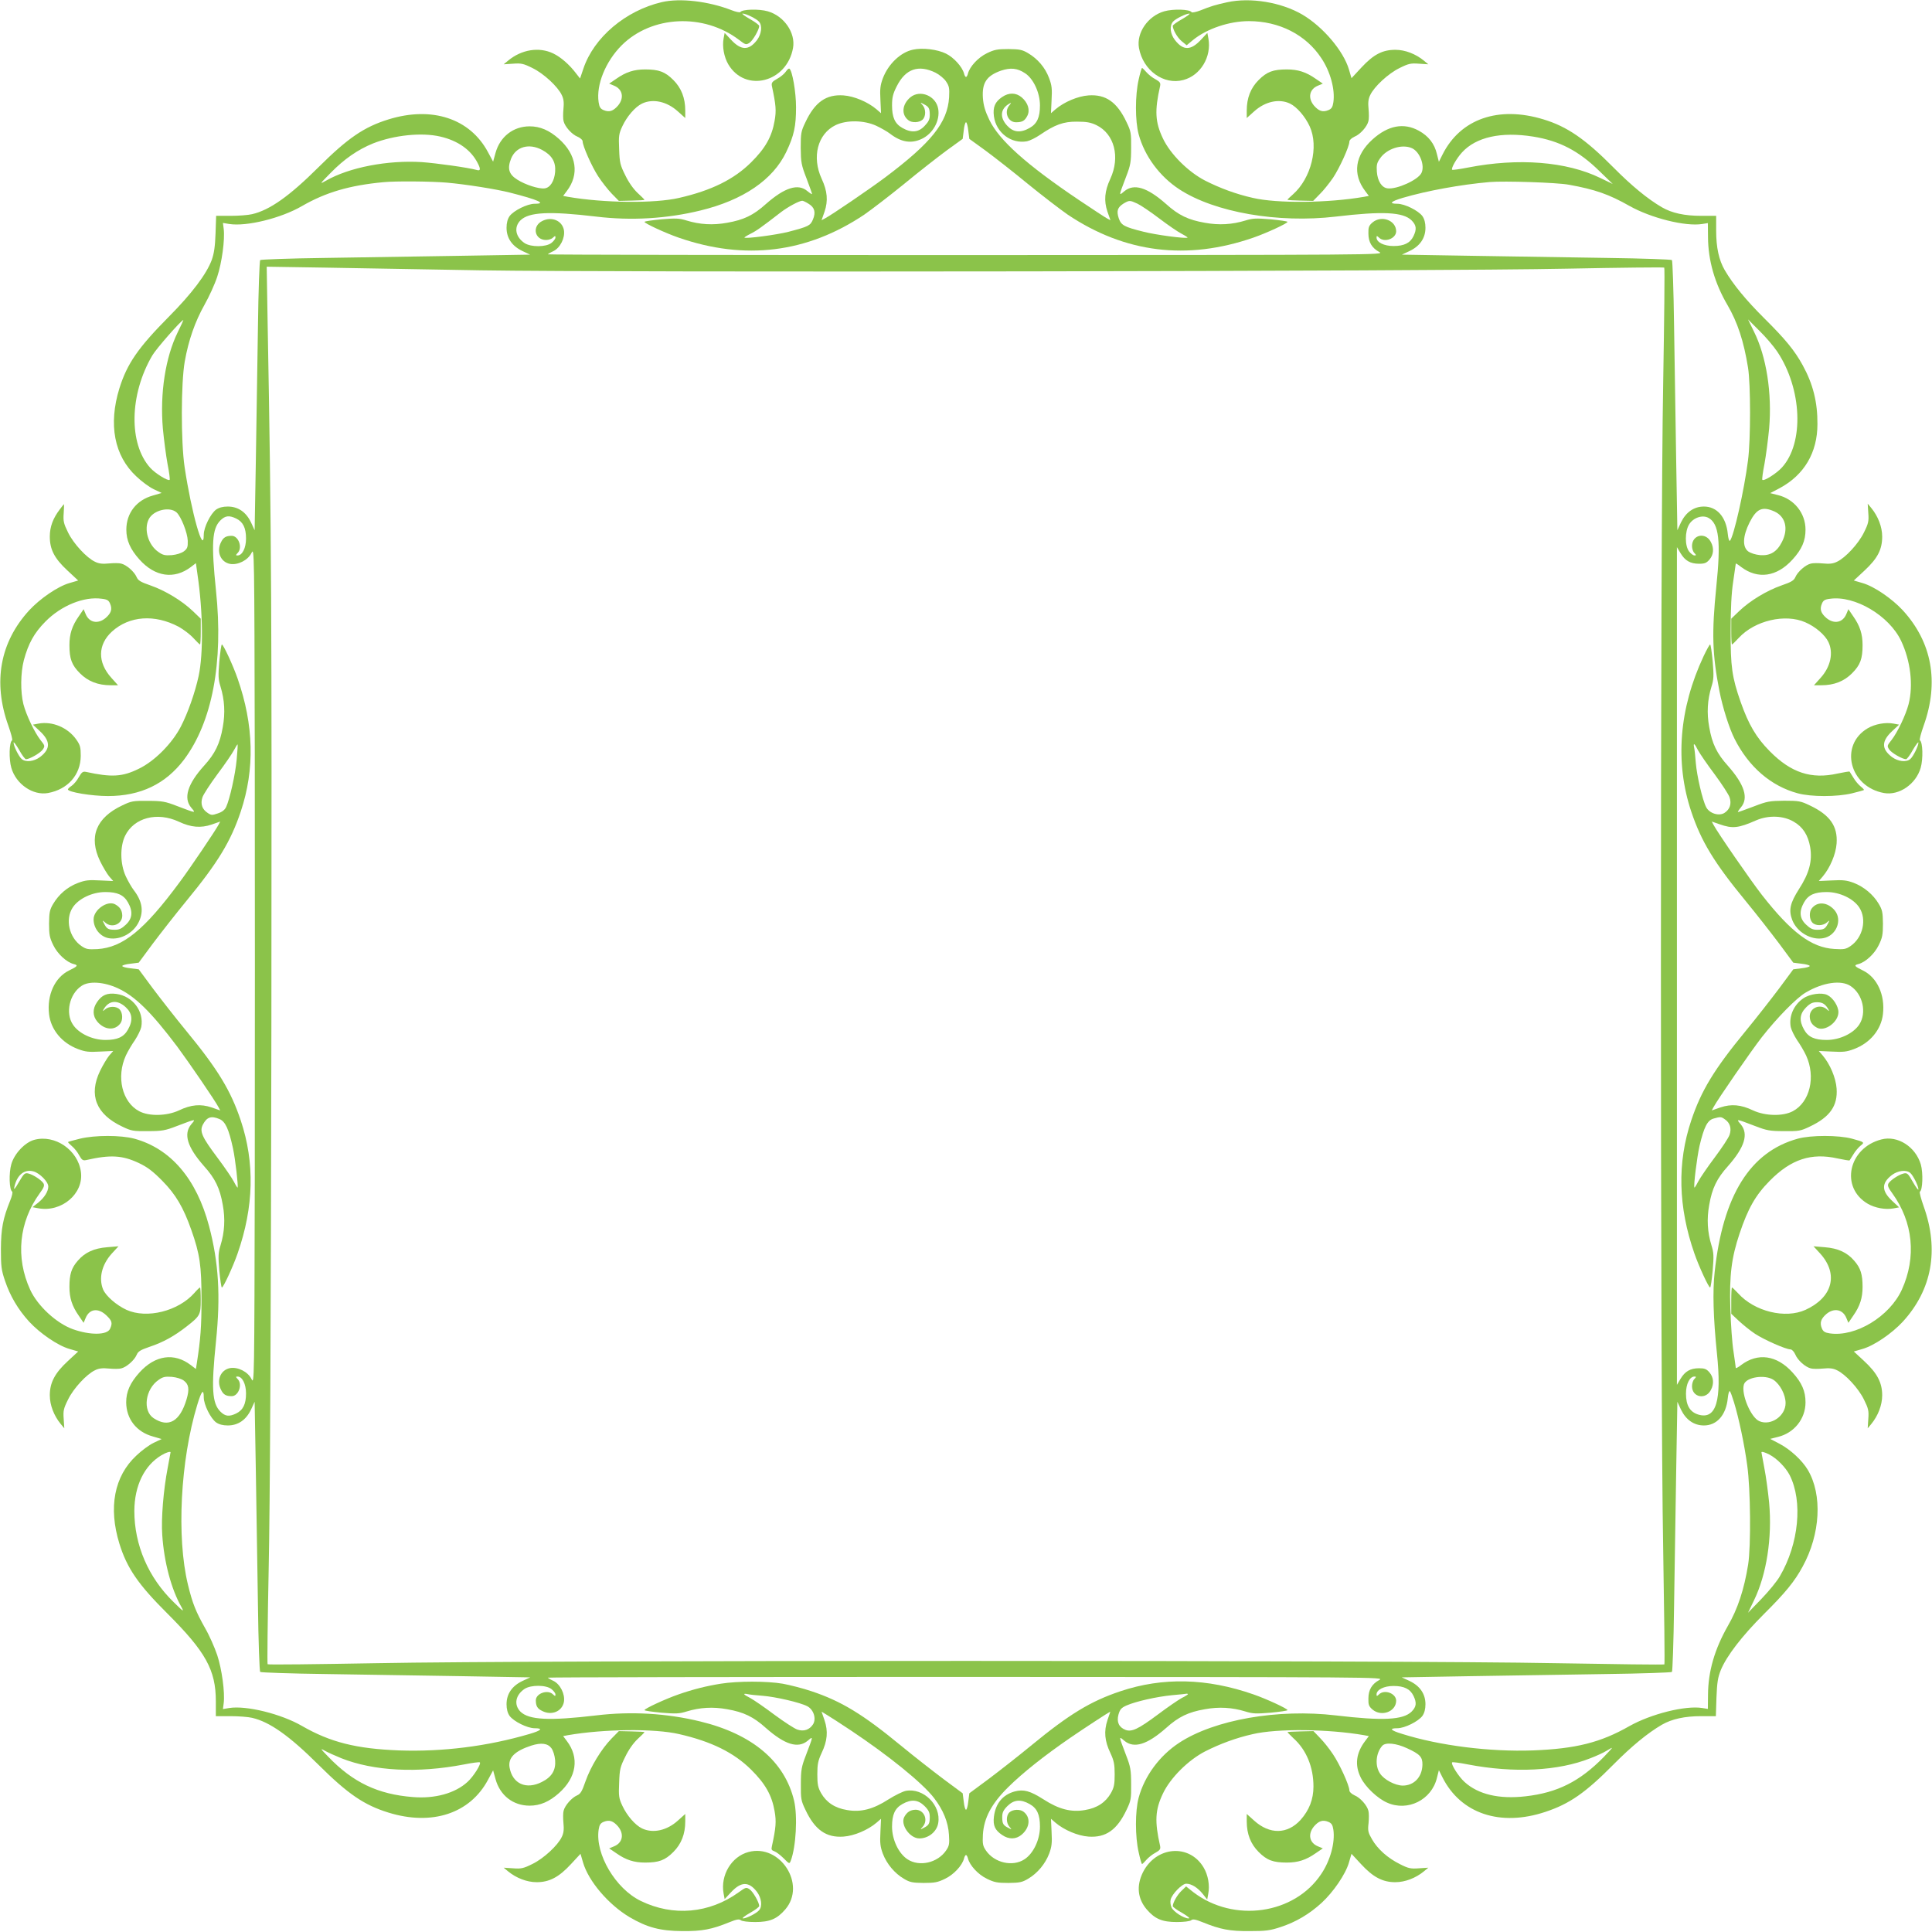 <?xml version="1.0" standalone="no"?>
<!DOCTYPE svg PUBLIC "-//W3C//DTD SVG 20010904//EN"
 "http://www.w3.org/TR/2001/REC-SVG-20010904/DTD/svg10.dtd">
<svg version="1.0" xmlns="http://www.w3.org/2000/svg"
 width="1280pt" height="1280pt" viewBox="0 0 1280 1280"
 preserveAspectRatio="xMidYMid meet">
<g transform="translate(0,1280) scale(0.1,-0.1)"
fill="#8bc34a" stroke="none">
<path d="M4385 12786 c-240 -56 -451 -234 -520 -441 l-22 -65 -25 32 c-46 61
-103 110 -153 134 -94 45 -210 26 -299 -48 l-29 -24 62 4 c54 4 69 1 129 -29
74 -36 168 -123 194 -179 13 -26 15 -51 11 -92 -3 -31 -3 -68 1 -81 9 -37 55
-88 93 -103 18 -8 33 -21 33 -30 0 -30 60 -166 103 -232 24 -37 65 -89 90
-115 l47 -48 85 2 c47 1 85 3 85 5 0 2 -20 22 -45 45 -28 26 -60 71 -82 117
-34 68 -38 84 -41 173 -4 87 -2 103 21 152 30 65 85 129 131 151 72 34 164 14
237 -52 l49 -44 0 49 c0 84 -26 150 -79 203 -55 55 -96 70 -187 70 -73 0 -127
-17 -191 -62 l-47 -32 31 -13 c58 -23 70 -81 28 -132 -32 -37 -58 -46 -95 -31
-22 9 -29 20 -34 53 -17 115 46 270 153 377 199 198 543 214 777 36 43 -33 47
-34 69 -20 23 15 65 88 65 112 0 6 -28 27 -62 46 -35 20 -56 36 -48 36 23 0
93 -35 109 -54 23 -27 16 -82 -14 -122 -54 -70 -105 -69 -172 3 l-42 45 -7
-37 c-10 -54 3 -123 31 -171 112 -190 388 -121 429 108 18 100 -59 212 -167
243 -59 17 -170 14 -182 -5 -3 -4 -29 1 -57 12 -154 60 -342 82 -463 54z"/>
<path d="M8130 12785 c-77 -17 -108 -26 -177 -54 -29 -11 -55 -16 -58 -12 -12
20 -123 23 -182 6 -108 -31 -185 -143 -167 -243 27 -149 164 -247 294 -212
114 30 188 154 166 275 l-7 37 -42 -45 c-68 -73 -118 -73 -173 -2 -31 41 -37
92 -13 121 16 19 86 54 109 54 8 0 -13 -16 -47 -36 -35 -19 -63 -40 -63 -45 0
-25 30 -78 59 -102 l33 -27 42 35 c92 75 240 125 370 125 201 0 378 -90 480
-245 60 -89 92 -208 80 -292 -5 -33 -12 -44 -34 -53 -37 -15 -63 -6 -95 31
-42 51 -30 109 28 132 l31 13 -47 32 c-64 45 -118 62 -191 62 -91 0 -132 -15
-187 -70 -53 -53 -79 -119 -79 -203 l0 -49 49 44 c73 66 165 86 237 52 46 -22
101 -86 131 -151 62 -135 10 -344 -111 -451 -20 -17 -36 -33 -36 -35 0 -3 38
-5 85 -6 l85 -2 43 44 c24 23 63 72 88 108 43 64 109 208 109 241 0 10 14 23
33 32 38 15 84 66 93 103 4 13 4 50 1 81 -4 41 -2 66 11 92 26 56 120 143 194
179 60 30 75 33 129 29 l62 -4 -29 24 c-55 45 -125 72 -189 72 -86 0 -145 -31
-225 -117 l-66 -71 -17 58 c-36 122 -171 282 -308 363 -140 82 -344 116 -499
82z"/>
<path d="M6049 12471 c-82 -17 -164 -95 -200 -190 -17 -46 -20 -71 -16 -143
l4 -88 -30 26 c-58 49 -148 87 -219 92 -114 8 -189 -44 -252 -178 -29 -60 -31
-73 -31 -170 1 -96 4 -113 38 -201 20 -53 37 -100 37 -104 0 -4 -14 5 -31 19
-61 52 -150 24 -274 -85 -83 -75 -148 -106 -258 -125 -93 -17 -180 -12 -268
15 -48 15 -70 16 -167 8 -62 -6 -112 -13 -112 -17 0 -10 141 -75 225 -104 440
-153 852 -102 1231 152 49 34 169 126 266 205 97 80 224 179 281 221 l105 76
7 55 c3 30 10 55 15 55 5 0 12 -25 15 -55 l7 -55 105 -76 c57 -42 184 -141
281 -221 97 -79 217 -171 266 -205 379 -254 791 -305 1231 -152 84 29 225 94
225 104 0 4 -50 11 -112 17 -97 8 -119 7 -167 -8 -88 -27 -175 -32 -268 -15
-110 19 -175 50 -258 125 -125 110 -212 137 -276 84 -38 -32 -38 -35 12 97 29
75 33 97 33 190 1 97 -1 110 -30 170 -63 134 -138 186 -252 178 -71 -5 -161
-43 -219 -92 l-30 -26 4 88 c4 73 2 96 -17 146 -26 69 -75 126 -139 164 -39
23 -56 26 -130 27 -74 0 -94 -4 -143 -28 -58 -28 -113 -88 -125 -134 -3 -13
-9 -23 -13 -23 -4 0 -10 10 -13 23 -12 44 -67 106 -120 132 -57 28 -155 40
-218 26z m150 -153 c25 -13 57 -39 69 -58 21 -31 23 -44 20 -106 -11 -166
-117 -299 -423 -529 -103 -77 -355 -249 -401 -273 l-21 -11 20 57 c24 72 19
135 -19 217 -67 145 -27 298 92 356 73 35 188 33 269 -4 32 -15 74 -39 92 -53
73 -56 139 -67 208 -35 75 34 124 121 111 199 -14 87 -120 131 -185 77 -55
-47 -61 -115 -12 -152 23 -18 71 -16 93 4 23 21 23 70 1 96 -18 19 -17 20 7 7
34 -17 40 -28 40 -72 0 -28 -8 -45 -34 -72 -40 -43 -87 -48 -147 -14 -50 28
-69 70 -69 150 0 52 6 77 31 126 58 116 144 146 258 90z m592 -3 c56 -36 99
-130 99 -213 0 -80 -19 -122 -69 -150 -60 -34 -107 -29 -147 14 -53 56 -47
115 16 149 11 6 10 3 -2 -12 -38 -43 -11 -113 43 -113 41 0 58 9 75 42 20 38
5 87 -37 123 -38 32 -85 33 -130 2 -47 -32 -62 -67 -54 -128 15 -109 115 -184
219 -165 19 4 58 23 87 43 98 67 155 88 244 87 64 0 91 -5 129 -23 119 -58
159 -211 92 -356 -38 -82 -43 -145 -19 -217 l20 -57 -21 11 c-12 6 -97 62
-191 125 -346 233 -526 395 -590 528 -28 58 -39 95 -43 145 -7 101 24 148 120
182 63 21 108 17 159 -17z m-1434 -865 c40 -24 49 -56 29 -104 -17 -41 -29
-47 -163 -82 -79 -20 -281 -47 -291 -38 -2 1 16 13 40 25 40 20 70 41 203 144
48 36 119 74 140 75 6 0 25 -9 42 -20z m2178 1 c22 -10 87 -54 145 -98 58 -44
125 -90 149 -102 23 -12 41 -24 39 -25 -10 -9 -212 18 -293 39 -129 32 -147
43 -163 89 -16 49 -8 72 31 97 39 23 42 23 92 0z"/>
<path d="M5206 12325 c-9 -13 -34 -35 -57 -47 -34 -19 -39 -27 -35 -48 27
-127 30 -162 18 -230 -18 -105 -61 -182 -156 -276 -113 -112 -262 -186 -476
-235 -162 -38 -501 -34 -737 7 l-32 6 24 32 c85 111 65 242 -52 346 -64 57
-125 83 -194 83 -108 0 -196 -68 -226 -176 l-16 -58 -34 63 c-119 223 -371
306 -659 217 -162 -50 -270 -124 -464 -317 -193 -192 -323 -284 -440 -311 -25
-6 -88 -11 -141 -11 l-97 0 -4 -117 c-3 -86 -10 -133 -25 -175 -35 -94 -132
-223 -286 -378 -203 -205 -275 -310 -326 -473 -74 -240 -34 -447 112 -583 34
-33 86 -71 115 -85 l53 -25 -58 -17 c-109 -30 -176 -117 -176 -226 0 -71 26
-130 87 -198 103 -115 230 -133 340 -50 l34 26 10 -72 c37 -247 40 -526 8
-676 -24 -110 -71 -244 -118 -335 -58 -112 -174 -229 -278 -279 -109 -54 -181
-58 -350 -21 -21 4 -28 -1 -48 -35 -12 -23 -34 -48 -47 -57 -14 -9 -25 -20
-25 -24 0 -18 158 -44 265 -44 217 0 382 80 504 241 187 249 262 644 212 1120
-32 311 -26 410 29 465 32 32 58 35 104 13 46 -22 66 -62 66 -133 0 -63 -25
-112 -56 -112 -13 0 -13 2 0 16 35 34 7 114 -39 114 -37 0 -55 -10 -70 -41
-33 -63 -4 -133 59 -145 52 -9 118 24 142 72 19 39 19 29 22 -1349 1 -763 1
-2011 0 -2775 -3 -1377 -3 -1387 -22 -1348 -24 48 -90 81 -142 72 -63 -12 -92
-82 -59 -145 15 -31 33 -41 70 -41 46 0 74 80 39 114 -13 14 -13 16 0 16 31 0
56 -49 56 -112 0 -71 -20 -111 -66 -133 -46 -22 -72 -19 -104 13 -55 55 -61
154 -29 465 31 301 18 522 -46 764 -83 313 -254 513 -495 579 -90 24 -261 24
-360 0 -41 -10 -77 -20 -79 -22 -2 -2 10 -14 26 -28 16 -13 38 -41 48 -61 17
-30 24 -35 45 -31 162 37 240 32 349 -19 57 -27 93 -54 156 -118 89 -90 140
-176 193 -327 56 -159 67 -234 67 -460 0 -179 -6 -261 -31 -422 l-6 -38 -34
26 c-110 84 -236 66 -340 -49 -62 -69 -88 -127 -88 -198 1 -110 68 -196 177
-226 l58 -17 -53 -25 c-29 -14 -81 -52 -115 -85 -146 -136 -186 -343 -112
-583 50 -162 125 -271 317 -462 255 -255 322 -375 322 -583 l0 -98 98 0 c53 0
117 -5 142 -11 117 -27 247 -119 440 -311 194 -193 302 -267 464 -317 288 -89
540 -6 659 217 l34 63 16 -58 c30 -109 117 -176 226 -176 69 0 130 26 194 83
117 104 137 235 52 346 l-24 32 32 6 c236 41 575 45 737 7 214 -49 363 -123
476 -235 95 -94 138 -171 156 -276 12 -68 9 -108 -18 -232 -5 -21 -2 -27 16
-33 12 -4 40 -25 61 -46 39 -39 39 -39 48 -17 35 93 46 296 22 398 -62 260
-276 441 -622 525 -222 54 -457 68 -689 40 -312 -37 -446 -30 -502 25 -45 46
-33 110 28 151 42 27 142 27 178 -2 14 -11 26 -27 26 -35 0 -13 -2 -13 -16 0
-34 35 -114 7 -114 -39 0 -37 10 -55 41 -70 63 -33 133 -4 145 59 9 51 -24
118 -70 140 -20 9 -36 19 -36 21 0 3 1248 5 2773 5 2731 -1 2771 -1 2736 -20
-49 -26 -73 -65 -73 -123 -1 -41 3 -52 27 -73 59 -50 156 -15 157 58 0 49 -78
78 -114 42 -14 -13 -16 -13 -16 0 0 31 49 56 112 56 71 0 111 -20 133 -66 22
-46 19 -72 -13 -104 -56 -55 -190 -62 -502 -25 -383 45 -803 -28 -1037 -181
-130 -85 -230 -220 -269 -364 -24 -88 -24 -259 0 -362 9 -43 20 -78 22 -78 3
0 16 13 29 28 13 15 40 37 60 47 30 17 35 24 31 45 -37 164 -33 239 19 348 49
103 167 221 280 279 99 50 204 89 315 114 162 38 501 34 737 -7 l32 -6 -24
-32 c-61 -80 -71 -161 -29 -244 30 -61 110 -137 174 -165 136 -61 295 18 330
164 l13 51 24 -48 c121 -240 383 -328 682 -228 160 53 266 127 451 314 121
122 226 208 320 263 66 38 151 57 261 57 l97 0 4 123 c4 101 9 133 29 183 39
94 141 226 284 369 144 143 205 218 258 316 118 215 132 476 34 641 -37 62
-113 133 -186 172 l-63 33 51 13 c108 26 183 120 183 229 0 74 -24 130 -86
198 -104 115 -230 133 -341 49 -19 -15 -35 -23 -35 -19 0 4 -7 53 -15 108 -9
55 -18 183 -21 285 -7 220 7 336 61 497 56 167 106 255 200 350 141 143 276
187 449 148 43 -9 79 -15 80 -13 1 1 13 20 25 40 12 21 34 46 47 57 29 23 28
24 -56 47 -89 24 -272 24 -359 0 -316 -87 -496 -375 -551 -884 -14 -129 -9
-302 15 -537 33 -316 -5 -442 -123 -407 -56 17 -82 61 -82 139 0 64 25 113 56
113 13 0 13 -2 0 -16 -9 -8 -16 -30 -16 -48 0 -74 91 -92 125 -25 22 41 18 84
-9 116 -20 23 -32 28 -69 28 -58 0 -93 -20 -123 -70 l-24 -40 0 2775 0 2775
24 -40 c30 -50 65 -70 123 -70 37 0 49 5 69 28 27 32 31 75 9 116 -35 68 -125
49 -125 -27 0 -17 7 -38 16 -46 13 -14 13 -16 0 -16 -8 0 -24 12 -35 26 -29
37 -29 133 0 180 27 44 88 65 128 43 70 -38 83 -156 52 -456 -31 -304 -27
-450 21 -693 21 -107 64 -244 100 -315 94 -186 241 -313 419 -361 89 -24 260
-24 359 0 41 10 77 20 79 22 2 2 -8 13 -22 24 -14 11 -36 37 -48 58 -12 20
-24 39 -25 40 -1 2 -37 -4 -80 -13 -173 -39 -308 5 -449 148 -89 90 -140 176
-193 327 -57 163 -67 233 -66 470 0 148 5 250 17 328 9 62 17 115 17 118 0 3
16 -7 35 -22 111 -84 237 -66 341 49 62 68 86 124 86 198 0 109 -75 203 -183
229 l-51 13 63 33 c162 87 250 235 250 424 1 145 -29 265 -97 389 -54 99 -116
174 -254 311 -122 121 -208 226 -263 320 -39 67 -57 151 -57 262 l0 98 -98 0
c-111 0 -195 18 -262 57 -94 55 -199 141 -320 263 -186 188 -308 272 -464 319
-298 91 -550 4 -669 -233 l-24 -48 -13 51 c-16 69 -56 120 -120 155 -100 55
-204 35 -307 -58 -116 -105 -134 -229 -48 -342 l24 -32 -32 -6 c-236 -41 -575
-45 -737 -7 -111 25 -216 64 -315 114 -113 58 -231 176 -280 279 -52 109 -56
184 -19 348 4 21 -1 28 -31 45 -20 10 -47 32 -60 47 -13 15 -26 28 -29 28 -2
0 -13 -35 -22 -77 -24 -104 -24 -275 0 -363 39 -144 139 -279 269 -364 234
-153 654 -226 1037 -181 312 37 446 30 502 -25 32 -32 35 -58 13 -104 -22 -46
-62 -66 -133 -66 -63 0 -112 25 -112 56 0 13 2 13 16 0 36 -36 114 -7 114 42
-1 73 -98 108 -157 58 -24 -21 -28 -32 -27 -73 0 -58 24 -97 73 -123 35 -19
-5 -19 -2736 -20 -1525 0 -2773 2 -2773 5 0 2 16 12 36 21 46 22 79 89 70 140
-12 63 -82 92 -145 59 -68 -35 -49 -125 27 -125 17 0 38 7 46 16 14 13 16 13
16 0 0 -8 -12 -24 -26 -35 -36 -29 -136 -29 -178 -2 -61 41 -73 105 -28 151
56 55 190 62 502 25 232 -28 467 -14 689 40 285 69 482 204 570 388 52 109 65
171 65 297 0 100 -25 243 -44 255 -4 3 -15 -6 -24 -20z m-2288 -430 c116 -27
202 -88 246 -174 22 -42 20 -55 -6 -47 -58 16 -266 45 -364 52 -226 14 -481
-35 -634 -123 -44 -25 -44 -24 30 51 90 92 179 154 282 196 140 55 322 74 446
45z m7240 0 c174 -28 302 -95 437 -227 l90 -87 -83 40 c-224 109 -543 134
-876 69 -55 -11 -102 -17 -105 -15 -9 9 28 74 65 115 93 102 259 139 472 105z
m-6567 -88 c65 -35 92 -79 87 -145 -5 -62 -33 -106 -70 -110 -38 -5 -128 24
-181 58 -56 35 -67 73 -41 139 32 79 118 104 205 58z m5764 11 c52 -24 87
-116 62 -165 -24 -46 -162 -108 -223 -101 -39 4 -67 47 -72 110 -3 44 0 59 20
87 44 66 147 99 213 69z m-6395 -228 c126 -11 327 -43 418 -66 189 -48 246
-74 164 -74 -48 0 -139 -45 -166 -82 -13 -19 -20 -44 -20 -77 0 -68 36 -121
105 -154 l51 -24 -478 -8 c-264 -4 -664 -10 -891 -14 -226 -3 -415 -10 -419
-14 -5 -5 -12 -203 -15 -440 -4 -238 -10 -638 -14 -891 l-8 -459 -24 52 c-33
69 -86 105 -154 105 -33 0 -58 -7 -77 -20 -37 -27 -82 -118 -82 -166 0 -143
-82 147 -127 448 -25 169 -24 558 1 699 25 141 68 264 131 376 30 53 68 136
84 185 31 93 52 248 43 318 l-5 39 42 -7 c114 -18 343 38 482 119 158 91 315
137 539 158 80 8 313 6 420 -3z m7435 -14 c173 -31 266 -64 400 -140 144 -81
372 -138 483 -120 l37 6 1 -94 c1 -154 45 -306 129 -449 67 -115 108 -240 136
-414 18 -108 18 -481 0 -615 -25 -197 -95 -508 -120 -533 -5 -4 -11 16 -14 46
-11 112 -72 181 -158 181 -66 0 -119 -37 -152 -105 l-24 -52 -8 469 c-4 258
-10 659 -14 891 -3 232 -10 425 -14 430 -5 4 -194 11 -420 14 -227 4 -627 10
-891 14 l-478 8 51 24 c69 33 105 86 105 154 0 33 -7 58 -20 77 -27 37 -118
82 -166 82 -59 0 -45 15 35 39 160 47 383 88 577 105 95 8 447 -3 525 -18z
m-7210 -567 c909 -15 6342 -7 7198 11 350 7 640 10 643 7 4 -3 0 -347 -7 -764
-20 -1069 -20 -6657 0 -7726 7 -417 11 -760 8 -764 -3 -3 -329 1 -724 8 -1016
20 -6790 20 -7806 0 -395 -7 -721 -11 -724 -7 -3 3 0 286 7 628 9 416 15 1605
18 3583 3 2773 1 3267 -25 4684 l-6 364 384 -6 c211 -4 677 -12 1034 -18z
m-2007 -409 c-82 -167 -119 -405 -99 -639 7 -74 21 -180 31 -235 11 -55 17
-102 14 -105 -10 -10 -95 42 -129 80 -143 159 -138 485 14 744 26 45 193 235
206 235 1 0 -15 -36 -37 -80z m10597 -130 c164 -246 179 -604 31 -767 -35 -39
-120 -93 -130 -82 -3 3 3 50 14 105 10 55 24 161 31 235 20 235 -18 477 -101
643 l-39 80 75 -75 c41 -40 95 -103 119 -139z m-10605 -1065 c30 -28 72 -134
74 -188 1 -43 -3 -52 -26 -70 -17 -12 -48 -22 -80 -25 -44 -3 -59 0 -87 20
-69 46 -100 152 -65 219 31 60 138 85 184 44z m10587 6 c73 -34 93 -115 49
-201 -33 -66 -78 -93 -144 -88 -32 3 -63 13 -80 25 -39 30 -36 101 9 191 47
93 85 109 166 73z m-10539 -5758 c33 -25 38 -56 18 -124 -44 -147 -119 -190
-218 -125 -75 49 -56 193 33 254 28 20 43 23 87 20 32 -3 64 -13 80 -25z
m10532 5 c44 -30 80 -99 80 -154 0 -85 -97 -152 -173 -120 -57 23 -123 181
-103 244 16 49 140 67 196 30z m-262 -148 c32 -104 70 -284 88 -420 22 -155
25 -535 6 -655 -27 -167 -69 -294 -135 -408 -87 -153 -130 -300 -131 -455 l-1
-94 -37 6 c-111 18 -339 -39 -483 -120 -191 -109 -355 -150 -640 -161 -285
-10 -617 31 -867 110 -76 23 -87 37 -30 37 48 0 139 45 166 82 13 19 20 44 20
77 0 68 -36 121 -105 154 l-52 24 459 8 c252 4 653 10 891 14 237 3 435 10
440 14 4 5 11 198 14 430 4 232 10 633 14 891 l8 469 24 -52 c33 -68 86 -105
152 -105 86 0 147 69 158 181 3 30 9 50 14 46 4 -4 16 -37 27 -73z m-10138 32
c0 -48 45 -139 82 -166 19 -13 44 -20 77 -20 68 0 121 36 154 105 l24 52 8
-459 c4 -253 10 -653 14 -891 3 -237 10 -435 15 -440 4 -4 202 -11 439 -14
238 -4 639 -10 891 -14 l459 -8 -52 -24 c-69 -33 -105 -86 -105 -154 0 -33 7
-58 20 -77 27 -37 118 -82 166 -82 59 0 45 -15 -34 -38 -279 -82 -576 -119
-863 -109 -285 11 -456 54 -644 162 -138 80 -369 137 -482 119 l-42 -7 5 39
c9 70 -12 225 -43 319 -17 50 -52 130 -80 178 -62 110 -84 165 -114 289 -76
314 -50 823 62 1191 28 93 43 110 43 49z m-220 -364 c0 -2 -9 -48 -19 -103
-28 -145 -44 -336 -36 -445 12 -180 60 -359 126 -475 20 -37 16 -35 -50 30
-168 163 -261 379 -261 605 1 167 66 301 180 369 30 18 60 27 60 19z m10591
-14 c51 -26 109 -85 136 -137 88 -174 61 -455 -65 -670 -18 -32 -73 -99 -122
-150 l-89 -92 40 83 c83 171 121 414 100 646 -7 72 -21 176 -32 231 -10 55
-19 101 -19 103 0 7 24 0 51 -14z m-8068 -1946 c12 -16 22 -48 25 -80 5 -66
-22 -111 -88 -144 -104 -53 -195 -12 -214 96 -11 64 34 109 144 145 66 21 109
15 133 -17z m5670 -1 c85 -39 102 -58 101 -109 -2 -82 -56 -138 -131 -138 -51
1 -123 39 -150 80 -35 51 -28 136 15 184 22 24 92 17 165 -17z m-7061 -66
c215 -85 506 -100 812 -41 55 11 102 17 105 14 11 -10 -43 -95 -82 -130 -82
-75 -216 -112 -361 -100 -232 18 -398 97 -561 267 -52 53 -55 59 -25 41 19
-11 70 -34 112 -51z m8363 8 c-158 -161 -306 -236 -518 -260 -174 -20 -313 12
-404 95 -39 35 -93 120 -82 130 3 3 50 -3 105 -14 303 -58 597 -44 810 41 40
15 87 37 105 48 19 12 36 21 39 21 2 0 -22 -27 -55 -61z"/>
<path d="M396 9425 c-45 -59 -66 -115 -66 -180 0 -86 31 -145 117 -225 l71
-66 -58 -17 c-77 -22 -195 -103 -267 -181 -193 -211 -241 -475 -138 -763 18
-51 30 -95 25 -98 -19 -12 -22 -123 -5 -182 31 -108 143 -185 243 -167 131 24
216 120 217 246 0 58 -4 72 -30 109 -56 79 -158 122 -250 105 l-37 -7 45 -42
c72 -67 73 -118 3 -172 -40 -30 -95 -37 -122 -14 -19 16 -54 86 -54 109 0 8
16 -13 36 -47 19 -35 40 -63 46 -63 24 0 97 42 112 65 14 22 14 25 -15 61 -40
51 -95 166 -114 239 -20 81 -19 206 3 291 30 111 68 180 142 255 105 107 257
169 375 152 36 -4 46 -11 55 -34 15 -36 6 -62 -31 -94 -51 -42 -109 -30 -132
28 l-13 31 -32 -47 c-45 -64 -62 -118 -62 -191 0 -91 15 -132 70 -187 53 -53
119 -79 203 -79 l49 0 -44 49 c-93 103 -91 220 4 307 115 104 282 116 441 32
31 -17 75 -50 97 -74 22 -24 43 -44 45 -44 3 0 5 39 5 86 l0 85 -52 50 c-72
69 -183 136 -280 170 -67 23 -83 33 -93 56 -15 35 -67 81 -102 89 -13 4 -50 4
-81 1 -41 -4 -66 -2 -92 11 -56 26 -143 120 -179 194 -29 59 -33 75 -29 128 2
33 3 60 2 60 -1 0 -14 -16 -28 -35z"/>
<path d="M12378 9401 c4 -54 1 -69 -29 -129 -36 -74 -123 -168 -179 -194 -26
-13 -51 -15 -92 -11 -31 3 -68 3 -81 -1 -35 -8 -87 -54 -102 -89 -10 -23 -26
-33 -93 -56 -97 -34 -208 -101 -280 -170 l-52 -50 0 -85 c0 -47 2 -86 5 -86 2
0 23 20 45 44 106 115 308 162 441 103 67 -29 131 -84 153 -131 34 -72 14
-164 -52 -237 l-44 -49 49 0 c84 0 150 26 203 79 55 55 70 96 70 187 0 73 -17
127 -62 191 l-32 47 -13 -31 c-23 -58 -81 -70 -132 -28 -37 32 -46 58 -31 94
9 23 19 30 55 34 164 23 391 -112 470 -278 63 -133 82 -294 50 -420 -19 -73
-74 -188 -114 -239 -29 -36 -29 -39 -15 -61 15 -23 88 -65 112 -65 6 0 27 28
46 63 20 34 36 55 36 47 0 -23 -35 -93 -54 -109 -27 -23 -82 -16 -122 14 -70
54 -69 105 3 172 l45 42 -37 7 c-54 10 -123 -3 -171 -31 -190 -112 -121 -388
108 -429 100 -18 212 59 243 167 17 59 14 170 -5 182 -5 3 7 47 25 98 103 288
55 552 -138 763 -72 78 -190 159 -267 181 l-58 17 71 66 c86 80 117 139 117
225 0 64 -27 134 -72 189 l-24 29 4 -62z"/>
<path d="M1453 8418 c-8 -97 -7 -119 8 -167 27 -88 32 -175 15 -268 -19 -110
-51 -176 -124 -256 -110 -122 -138 -215 -85 -278 32 -38 35 -38 -97 12 -75 29
-97 33 -190 33 -97 1 -110 -1 -170 -30 -174 -82 -224 -209 -147 -369 19 -39
46 -84 60 -101 l27 -31 -88 4 c-73 4 -96 2 -146 -17 -69 -26 -126 -75 -164
-139 -23 -39 -26 -56 -27 -130 0 -74 4 -94 28 -143 28 -58 88 -113 135 -125
32 -8 27 -15 -31 -43 -94 -46 -147 -163 -132 -289 12 -103 85 -191 191 -231
50 -19 73 -21 146 -17 l88 4 -27 -31 c-14 -17 -41 -62 -60 -101 -77 -160 -27
-287 147 -369 60 -29 73 -31 170 -30 93 0 115 4 190 33 132 50 129 50 97 12
-53 -64 -26 -151 84 -276 75 -83 106 -148 125 -258 17 -93 12 -180 -15 -268
-15 -48 -16 -70 -8 -167 6 -62 13 -112 17 -112 10 0 75 141 104 225 108 309
115 601 21 882 -66 197 -151 338 -361 593 -70 85 -169 212 -221 281 l-94 127
-55 7 c-30 3 -54 10 -54 15 0 5 24 12 54 15 l55 7 94 127 c52 69 151 196 221
281 210 255 295 396 361 593 94 281 87 573 -21 882 -29 84 -94 225 -104 225
-4 0 -11 -50 -17 -112z m115 -651 c-9 -98 -46 -263 -70 -314 -9 -19 -27 -33
-55 -42 -37 -13 -43 -13 -67 3 -37 24 -49 60 -35 103 6 19 51 88 99 153 49 65
98 137 110 160 12 23 23 40 24 38 2 -1 -1 -47 -6 -101z m-383 -411 c81 -38
145 -43 217 -19 l57 20 -11 -21 c-20 -38 -190 -290 -258 -381 -235 -318 -376
-432 -544 -443 -63 -3 -75 -1 -106 20 -82 56 -110 177 -58 256 39 59 130 102
216 102 80 0 122 -19 150 -69 34 -60 29 -107 -14 -147 -27 -26 -44 -34 -72
-34 -44 0 -55 6 -72 40 -13 24 -12 25 7 8 44 -40 113 -11 113 46 -1 35 -15 57
-48 75 -51 27 -142 -37 -142 -100 0 -61 45 -116 102 -125 78 -13 165 36 199
111 32 69 21 135 -35 208 -14 18 -38 60 -53 92 -37 81 -39 196 -4 268 59 120
212 160 356 93z m-405 -1103 c116 -54 221 -157 395 -388 77 -104 249 -355 273
-401 l11 -21 -57 20 c-72 24 -136 19 -217 -20 -80 -37 -197 -40 -263 -5 -113
60 -153 227 -88 369 13 28 40 74 60 102 19 29 38 68 42 87 19 104 -56 204
-165 219 -61 8 -96 -7 -128 -54 -31 -45 -30 -92 2 -130 47 -55 115 -61 152
-12 18 23 16 71 -4 93 -21 23 -70 23 -96 1 -15 -13 -18 -14 -12 -3 34 63 93
69 149 16 43 -40 48 -87 14 -147 -28 -50 -70 -69 -150 -69 -85 0 -177 43 -215
102 -51 76 -23 203 57 256 49 34 148 27 240 -15z m674 -867 c39 -16 62 -66 90
-196 15 -70 36 -251 30 -258 -1 -2 -13 16 -25 40 -12 23 -61 95 -109 159 -102
136 -119 173 -96 218 27 51 55 60 110 37z"/>
<path d="M11287 8453 c-163 -347 -191 -704 -82 -1030 66 -197 151 -338 361
-593 70 -85 169 -212 221 -281 l94 -127 55 -7 c30 -3 54 -10 54 -15 0 -5 -24
-12 -54 -15 l-55 -7 -94 -127 c-52 -69 -151 -196 -221 -281 -210 -255 -295
-396 -361 -593 -94 -281 -87 -573 21 -882 29 -84 94 -225 104 -225 4 0 11 50
17 112 8 97 7 119 -8 167 -27 88 -32 175 -15 268 19 110 50 175 125 258 110
125 137 212 84 276 -32 38 -35 38 97 -12 75 -29 97 -33 190 -33 97 -1 110 1
170 30 134 63 186 138 178 252 -5 71 -43 161 -92 219 l-26 30 88 -4 c73 -4 96
-2 146 17 106 40 179 128 191 231 15 126 -38 243 -132 289 -58 28 -63 35 -30
43 46 12 106 67 134 125 24 49 28 69 28 143 -1 74 -4 91 -28 131 -36 61 -98
113 -166 139 -46 17 -71 20 -143 16 l-88 -4 26 30 c49 58 87 148 92 219 8 114
-44 189 -178 252 -60 29 -73 31 -170 31 -96 -1 -113 -4 -201 -38 -53 -20 -100
-37 -104 -37 -4 0 5 14 19 31 52 61 24 150 -85 274 -75 83 -106 148 -125 258
-17 93 -12 180 15 268 15 48 16 70 8 167 -6 62 -13 112 -17 112 -4 0 -23 -35
-43 -77z m-37 -624 c12 -22 61 -94 110 -159 48 -65 93 -134 99 -153 14 -42 2
-79 -33 -102 -36 -24 -100 -5 -122 37 -25 48 -62 209 -69 295 -3 43 -8 88 -11
101 -7 34 3 27 26 -19z m634 -473 c61 -35 95 -89 109 -169 15 -91 -6 -172 -74
-277 -59 -93 -70 -139 -45 -205 31 -80 123 -135 204 -121 87 14 131 120 77
185 -47 55 -115 61 -152 12 -18 -23 -16 -71 4 -93 21 -23 70 -23 96 0 19 17
20 16 7 -8 -17 -34 -28 -40 -72 -40 -28 0 -45 8 -72 34 -43 40 -48 87 -14 147
28 50 70 69 150 69 86 0 177 -43 216 -102 52 -79 24 -200 -58 -256 -31 -21
-43 -23 -108 -19 -151 9 -284 109 -479 358 -74 95 -295 415 -321 465 l-11 21
52 -18 c85 -30 124 -26 242 26 81 35 180 32 249 -9z m377 -1089 c81 -54 108
-177 57 -255 -39 -59 -130 -102 -216 -102 -80 0 -122 19 -150 69 -33 59 -29
103 13 146 28 28 43 35 74 35 36 0 56 -13 76 -50 6 -11 3 -10 -12 3 -44 39
-113 10 -113 -47 1 -35 15 -57 48 -75 52 -28 142 37 142 103 0 40 -36 96 -74
114 -36 18 -116 7 -158 -22 -64 -43 -97 -119 -84 -190 4 -19 23 -58 42 -87 20
-28 47 -74 60 -102 65 -142 25 -309 -88 -369 -66 -35 -183 -32 -263 5 -81 39
-145 44 -217 20 l-57 -20 11 21 c27 51 248 371 321 465 102 130 230 260 290
295 115 68 236 85 298 43z m-833 -883 c34 -23 45 -60 31 -102 -6 -19 -51 -87
-99 -151 -48 -64 -97 -136 -109 -159 -12 -24 -24 -42 -25 -40 -7 9 17 202 34
277 30 126 52 168 92 180 47 13 51 13 76 -5z"/>
<path d="M226 5248 c-61 -17 -131 -91 -151 -161 -17 -59 -14 -170 6 -182 4 -3
-1 -29 -13 -58 -49 -121 -61 -187 -62 -322 0 -114 3 -140 27 -210 34 -101 86
-190 160 -271 72 -78 190 -159 267 -181 l58 -17 -68 -63 c-87 -80 -120 -144
-120 -227 0 -65 27 -135 72 -190 l24 -29 -4 62 c-4 54 -1 69 29 129 36 74 123
168 179 194 26 13 51 15 92 11 31 -3 68 -3 81 1 35 8 87 54 102 89 10 24 25
33 86 54 90 30 164 71 247 136 88 69 92 77 92 174 0 46 -2 83 -5 83 -3 0 -20
-16 -37 -36 -107 -121 -315 -173 -450 -112 -67 31 -136 91 -155 135 -30 74 -9
163 56 236 l46 50 -73 -6 c-90 -7 -150 -35 -197 -90 -42 -48 -55 -90 -55 -173
0 -73 17 -127 62 -191 l32 -47 13 31 c25 62 83 70 137 19 38 -36 43 -51 25
-90 -20 -42 -132 -43 -247 -2 -108 39 -233 154 -282 261 -98 214 -75 448 63
639 28 38 33 52 25 66 -14 22 -67 57 -99 65 -25 6 -30 1 -64 -57 -26 -45 -35
-55 -30 -33 17 81 67 121 127 104 41 -11 98 -69 98 -100 0 -32 -26 -74 -67
-107 l-38 -30 38 -7 c155 -29 303 97 283 241 -19 145 -173 250 -310 212z"/>
<path d="M12465 5251 c-219 -56 -275 -318 -91 -426 48 -28 117 -41 171 -31
l37 7 -45 42 c-72 67 -73 118 -3 172 40 30 95 37 122 14 19 -16 54 -86 54
-109 0 -8 -16 13 -36 48 -33 58 -38 63 -63 57 -32 -8 -85 -43 -99 -65 -8 -14
-3 -28 25 -66 138 -191 161 -423 63 -639 -81 -177 -306 -314 -477 -289 -33 5
-44 12 -53 34 -15 37 -6 63 31 95 51 42 109 30 132 -28 l13 -31 32 47 c45 64
62 118 62 191 0 83 -13 125 -55 173 -47 55 -107 83 -197 90 l-73 6 46 -50
c121 -136 80 -289 -99 -371 -134 -61 -338 -11 -446 109 -20 21 -38 39 -41 39
-3 0 -5 -39 -5 -87 l0 -87 50 -47 c28 -26 76 -65 108 -86 59 -39 204 -103 234
-103 10 0 23 -14 32 -33 15 -38 66 -84 103 -93 13 -4 50 -4 81 -1 41 4 66 2
92 -11 56 -26 143 -120 179 -194 30 -60 33 -75 29 -129 l-4 -62 24 29 c45 55
72 125 72 190 0 83 -33 147 -120 227 l-68 63 58 17 c77 22 195 103 267 181
193 211 241 475 138 763 -18 51 -30 95 -25 98 18 11 22 123 6 180 -35 118
-154 194 -261 166z"/>
<path d="M4775 1645 c-94 -15 -183 -37 -280 -71 -84 -29 -225 -94 -225 -104 0
-4 50 -11 112 -17 97 -8 119 -7 167 8 88 27 175 32 268 15 110 -19 175 -50
258 -125 125 -110 212 -137 276 -84 38 32 38 35 -12 -97 -29 -75 -33 -97 -33
-190 -1 -97 1 -110 30 -170 63 -134 138 -186 252 -178 71 5 161 43 219 92 l30
26 -4 -88 c-4 -72 -1 -97 16 -143 26 -68 78 -130 139 -166 40 -24 57 -27 131
-28 74 0 94 4 143 28 58 28 113 88 125 134 3 13 9 23 13 23 4 0 10 -10 13 -23
12 -46 67 -106 125 -134 49 -24 69 -28 143 -28 74 1 91 4 131 28 61 36 113 98
139 166 17 46 20 71 16 143 l-4 88 30 -26 c58 -49 148 -87 219 -92 114 -8 189
44 252 178 29 60 31 73 30 170 0 93 -4 115 -33 190 -50 132 -50 129 -12 97 64
-53 151 -26 276 84 83 75 148 106 258 125 93 17 180 12 268 -15 48 -15 70 -16
167 -8 62 6 112 13 112 17 0 10 -141 75 -225 104 -309 108 -601 115 -882 21
-197 -66 -338 -151 -593 -361 -85 -70 -212 -169 -281 -221 l-127 -94 -7 -55
c-3 -30 -10 -54 -15 -54 -5 0 -12 24 -15 54 l-7 55 -127 94 c-69 52 -196 151
-281 221 -255 210 -396 295 -593 361 -56 19 -142 41 -191 50 -105 18 -298 18
-411 0z m278 -80 c86 -7 247 -44 295 -69 43 -22 62 -84 38 -121 -24 -36 -61
-48 -103 -34 -19 6 -88 51 -153 99 -65 49 -137 98 -159 110 -46 23 -53 33 -18
26 12 -3 57 -8 100 -11z m2817 10 c0 -2 -18 -14 -41 -25 -22 -12 -94 -61 -159
-110 -129 -96 -172 -116 -213 -101 -44 17 -60 52 -47 101 10 35 18 45 54 61
62 27 199 58 302 68 49 4 92 9 97 10 4 0 7 -1 7 -4z m-2235 -238 c252 -168
476 -349 553 -449 61 -79 94 -160 99 -243 4 -62 2 -74 -19 -105 -56 -82 -177
-110 -256 -58 -59 39 -102 130 -102 216 0 80 19 122 69 150 59 33 103 29 146
-13 28 -28 35 -44 35 -73 0 -44 -6 -55 -40 -72 -24 -13 -25 -12 -7 7 39 44 10
113 -47 113 -35 -1 -57 -15 -75 -48 -27 -51 37 -142 100 -142 61 0 116 45 125
102 20 118 -98 235 -215 213 -20 -4 -71 -29 -114 -56 -102 -66 -184 -87 -275
-71 -81 13 -137 51 -172 112 -21 38 -25 58 -25 125 0 67 5 90 28 140 39 81 44
145 20 217 l-20 58 36 -22 c20 -12 90 -57 156 -101z m1702 66 c-24 -73 -19
-137 20 -218 23 -50 28 -73 28 -140 0 -67 -4 -87 -25 -125 -35 -61 -91 -99
-172 -112 -91 -16 -173 5 -275 71 -88 56 -131 68 -191 52 -79 -22 -126 -79
-137 -167 -7 -59 7 -89 54 -121 45 -31 92 -30 130 2 55 47 61 115 12 152 -23
18 -71 16 -93 -4 -23 -21 -23 -70 0 -96 17 -19 16 -20 -8 -7 -34 17 -40 28
-40 72 0 29 7 45 35 73 43 42 87 46 146 13 50 -28 69 -70 69 -150 0 -86 -43
-177 -102 -216 -79 -52 -200 -24 -256 58 -21 31 -23 44 -20 106 7 110 57 204
167 313 98 97 241 210 411 327 87 60 259 172 266 174 0 0 -8 -26 -19 -57z"/>
<path d="M4051 1281 c-67 -69 -138 -186 -172 -283 -23 -67 -33 -83 -56 -93
-35 -15 -81 -67 -89 -102 -4 -13 -4 -50 -1 -81 4 -41 2 -66 -11 -92 -26 -56
-120 -143 -194 -179 -60 -30 -75 -33 -129 -29 l-62 4 29 -24 c55 -45 125 -72
190 -72 83 0 147 33 227 120 l63 68 17 -58 c36 -123 168 -278 307 -361 117
-69 204 -92 350 -93 133 -1 195 11 313 59 47 19 64 22 75 13 8 -7 49 -12 95
-12 97 0 145 20 200 84 141 165 -34 436 -244 380 -113 -30 -187 -154 -165
-275 l7 -37 42 45 c67 72 118 73 172 3 30 -40 37 -95 15 -121 -17 -21 -84 -55
-107 -55 -10 0 10 16 45 36 34 19 62 40 62 46 0 24 -42 97 -64 111 -22 15 -26
13 -72 -20 -194 -140 -434 -162 -649 -57 -167 81 -302 310 -279 471 5 33 12
44 34 53 37 15 63 6 95 -31 42 -51 30 -109 -28 -132 l-31 -13 47 -32 c64 -45
118 -62 191 -62 91 0 132 15 187 70 53 53 79 119 79 203 l0 49 -49 -44 c-73
-66 -165 -86 -237 -52 -46 22 -101 86 -131 151 -23 49 -25 65 -21 152 3 89 7
105 41 173 22 46 54 91 82 117 25 23 45 43 45 45 0 2 -38 4 -85 5 l-85 2 -49
-50z"/>
<path d="M8530 1324 c0 -2 18 -20 39 -40 86 -77 133 -191 133 -320 0 -85 -28
-157 -86 -222 -87 -95 -204 -97 -307 -4 l-49 44 0 -49 c0 -84 26 -150 79 -203
55 -55 96 -70 187 -70 73 0 127 17 191 62 l47 32 -31 13 c-58 23 -70 81 -28
132 32 37 58 46 95 31 22 -9 29 -20 34 -53 12 -84 -20 -203 -80 -292 -178
-269 -580 -326 -848 -121 l-48 38 -30 -29 c-28 -26 -58 -79 -58 -102 0 -5 28
-26 63 -45 37 -22 54 -36 42 -36 -32 0 -99 43 -113 72 -7 15 -10 38 -6 53 9
37 76 105 103 105 34 0 75 -25 109 -67 l30 -38 7 38 c11 56 -1 124 -30 173
-94 161 -316 143 -403 -31 -44 -89 -35 -174 25 -245 55 -64 103 -84 200 -84
46 0 87 5 95 12 11 9 28 6 75 -13 118 -48 180 -60 313 -59 107 0 136 4 205 27
101 33 190 86 271 160 78 72 159 190 181 267 l17 58 63 -68 c80 -87 144 -120
227 -120 65 0 135 27 190 72 l29 24 -62 -4 c-54 -4 -70 -1 -125 27 -81 40
-149 100 -186 165 -26 45 -29 57 -23 107 3 32 3 68 -1 82 -9 37 -55 88 -93
103 -19 9 -33 22 -33 32 0 33 -66 177 -109 240 -23 35 -62 84 -86 108 l-43 45
-86 -2 c-47 -1 -86 -3 -86 -5z"/>
</g>
</svg>
